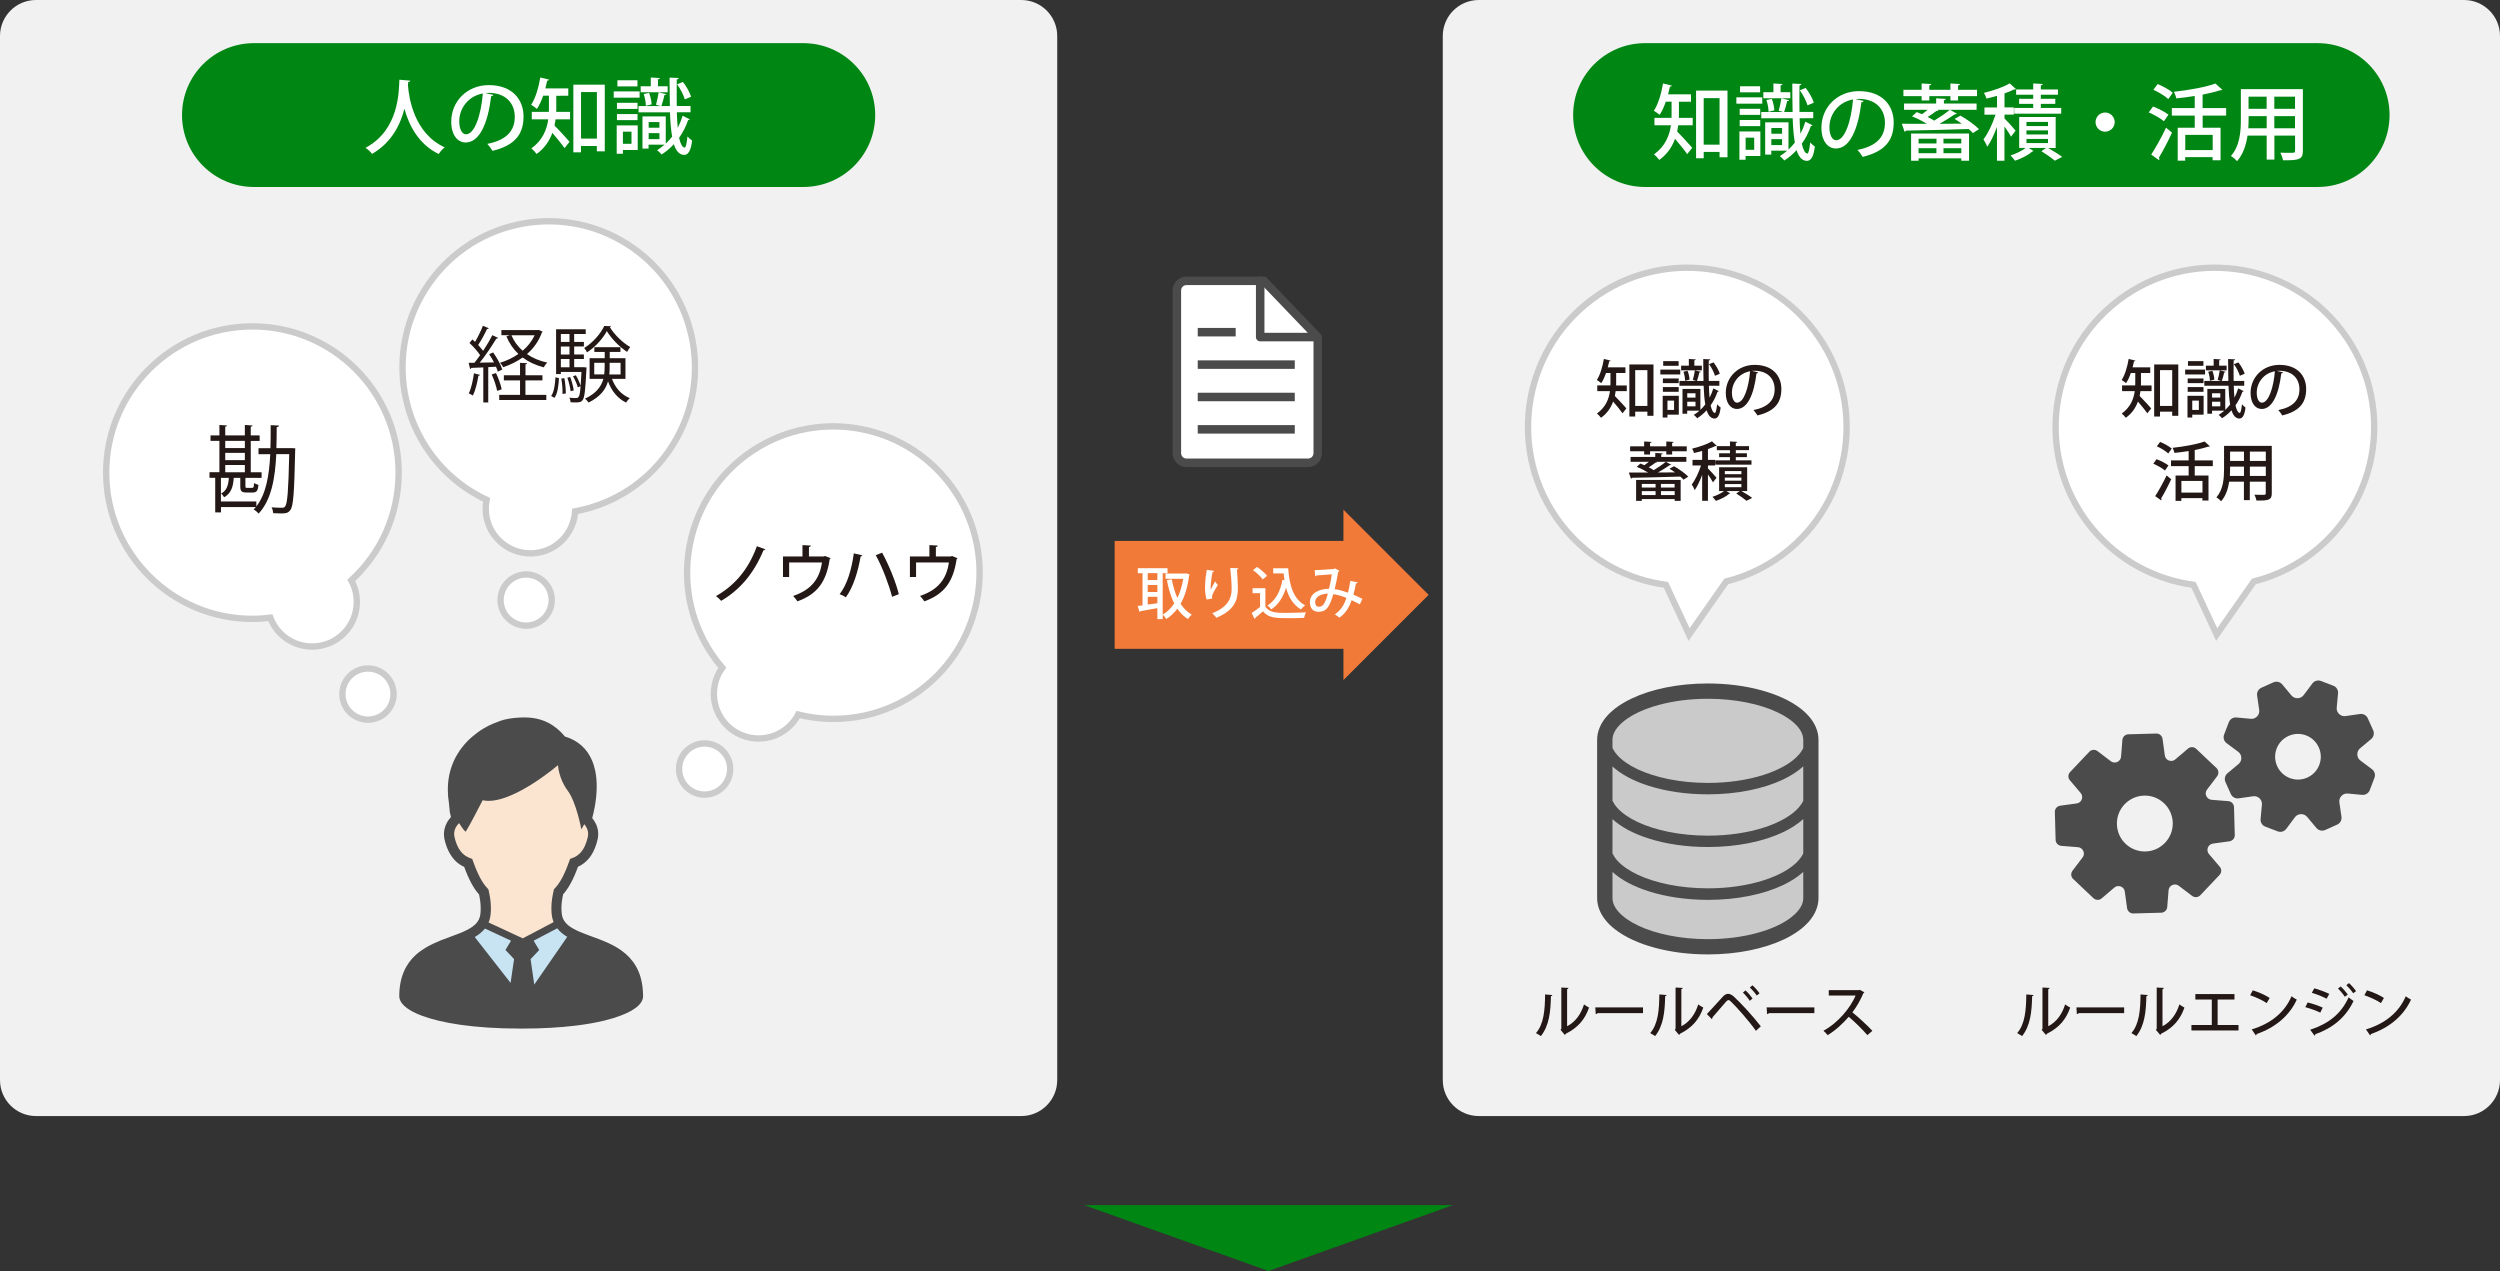 <?xml version="1.0" encoding="utf-8"?>
<!-- Generator: Adobe Illustrator 25.0.0, SVG Export Plug-In . SVG Version: 6.00 Build 0)  -->
<svg version="1.1" id="レイヤー_1" xmlns="http://www.w3.org/2000/svg" xmlns:xlink="http://www.w3.org/1999/xlink" x="0px"
	 y="0px" viewBox="0 0 393.91 200.26" style="enable-background:new 0 0 393.91 200.26;" xml:space="preserve">
<rect x="0" y="0" width="393.91" height="200.26" fill="#333333" stroke="none"/>
<style type="text/css">
	.st0{fill:none;stroke:#F27A38;stroke-width:17;stroke-miterlimit:10;}
	.st1{fill:#F27A38;}
	.st2{fill:#F1F1F1;}
	.st3{fill:#008612;}
	.st4{fill:#FFFFFF;stroke:#CBCBCB;stroke-miterlimit:10;}
	.st5{fill:#FFFFFF;}
	.st6{fill:#4B4B4B;}
	.st7{fill:#C8E4F3;}
	.st8{fill:#FBE5D0;}
	.st9{fill:#231815;}
	.st10{fill:#CACACA;}
</style>
<g>
	<g>
		<line class="st0" x1="175.63" y1="93.73" x2="213.48" y2="93.73"/>
		<g>
			<polygon class="st1" points="211.68,80.31 211.68,107.15 225.1,93.73 			"/>
		</g>
	</g>
</g>
<path class="st2" d="M160.91,175.85H5.67c-3.13,0-5.67-2.54-5.67-5.67V5.67C0,2.54,2.54,0,5.67,0h155.24c3.13,0,5.67,2.54,5.67,5.67
	v164.51C166.58,173.31,164.04,175.85,160.91,175.85z"/>
<path class="st2" d="M388.24,175.85H233c-3.13,0-5.67-2.54-5.67-5.67V5.67c0-3.13,2.54-5.67,5.67-5.67h155.24
	c3.13,0,5.67,2.54,5.67,5.67v164.51C393.91,173.31,391.37,175.85,388.24,175.85z"/>
<path class="st3" d="M126.57,29.46H40.01c-6.26,0-11.33-5.07-11.33-11.33v0c0-6.26,5.07-11.33,11.33-11.33h86.56
	c6.26,0,11.33,5.07,11.33,11.33v0C137.9,24.39,132.83,29.46,126.57,29.46z"/>
<path class="st3" d="M365.18,29.46H259.2c-6.26,0-11.33-5.07-11.33-11.33v0c0-6.26,5.07-11.33,11.33-11.33h105.98
	c6.26,0,11.33,5.07,11.33,11.33v0C376.5,24.39,371.43,29.46,365.18,29.46z"/>
<path class="st4" d="M266.14,99.98l5.85-8.36c3.57-0.9,6.99-2.59,10-5.11c10.62-8.91,12.01-24.74,3.1-35.36
	c-8.91-10.62-24.74-12.01-35.36-3.1s-12.01,24.74-3.1,35.36c4.18,4.98,9.88,7.93,15.86,8.74L266.14,99.98z"/>
<g>
	<path class="st5" d="M187.38,72.76h18.31c1.16,0,2.1-0.94,2.1-2.1V53.2c0-0.17-0.06-0.32-0.18-0.44l-8.12-8.47
		c-0.12-0.13-0.29-0.2-0.46-0.2h-11.64c-1.16,0-2.1,0.94-2.1,2.1v24.48C185.28,71.82,186.22,72.76,187.38,72.76z"/>
	<path class="st6" d="M184.76,71.4V45.77c0-1.21,0.98-2.19,2.19-2.19h12.18c0.18,0,0.36,0.07,0.48,0.21l8.49,8.86
		c0.12,0.13,0.19,0.29,0.19,0.46V71.4c0,1.21-0.98,2.19-2.19,2.19h-19.16C185.74,73.59,184.76,72.61,184.76,71.4z M198.85,44.92
		h-11.9c-0.47,0-0.85,0.38-0.85,0.85V71.4c0,0.47,0.38,0.85,0.85,0.85h19.16c0.47,0,0.85-0.38,0.85-0.85V53.38L198.85,44.92z"/>
	<path class="st6" d="M198.56,53.78h8.49c0.37,0,0.67-0.3,0.67-0.67c0-0.37-0.3-0.67-0.67-0.67h-7.82v-8.19
		c0-0.37-0.3-0.67-0.67-0.67s-0.67,0.3-0.67,0.67v8.86C197.89,53.48,198.19,53.78,198.56,53.78z"/>
	<rect x="188.72" y="51.67" class="st6" width="5.98" height="1.34"/>
	<rect x="188.72" y="56.78" class="st6" width="15.29" height="1.34"/>
	<rect x="188.72" y="61.88" class="st6" width="15.29" height="1.34"/>
	<rect x="188.72" y="66.98" class="st6" width="15.29" height="1.34"/>
</g>
<g>
	<polygon class="st3" points="228.91,189.89 170.84,189.89 199.87,200.26 	"/>
</g>
<g>
	<path class="st6" d="M100.98,154.15c-0.19-0.72-0.46-1.36-0.8-1.94c-0.59-1.01-1.36-1.79-2.22-2.41c-0.64-0.47-1.33-0.85-2.03-1.17
		c-1.05-0.49-2.12-0.87-3.11-1.23c-0.99-0.36-1.89-0.72-2.59-1.13c-0.26-0.15-0.49-0.31-0.69-0.47c-0.3-0.25-0.53-0.52-0.7-0.81
		c-0.17-0.3-0.28-0.63-0.33-1.05c-0.03-0.3-0.05-0.58-0.05-0.85c0-0.79,0.12-1.48,0.27-2.18c0.44-0.5,0.85-1.09,1.23-1.8
		c0.38-0.71,0.75-1.55,1.11-2.54c0.23-0.11,0.47-0.23,0.7-0.39c0.52-0.35,1.02-0.84,1.43-1.49c0.41-0.65,0.74-1.46,0.97-2.46
		c0.06-0.28,0.09-0.55,0.09-0.82c0-0.57-0.13-1.11-0.36-1.59c-0.16-0.33-0.35-0.64-0.59-0.92c0.12-0.44,0.26-1.02,0.39-1.71
		c0.18-0.95,0.32-2.1,0.32-3.3c0-0.78-0.06-1.58-0.22-2.37c-0.12-0.59-0.29-1.18-0.54-1.75c-0.37-0.85-0.9-1.65-1.65-2.31
		c-0.69-0.61-1.55-1.1-2.6-1.41c-0.44-0.53-0.9-0.98-1.37-1.35c-0.79-0.63-1.63-1.06-2.48-1.31c-0.85-0.26-1.71-0.35-2.57-0.35
		c-0.45,0-0.91,0.03-1.36,0.07c-0.42,0.04-0.78,0.08-1.09,0.14c-0.47,0.08-0.86,0.18-1.24,0.31c-0.38,0.13-0.74,0.28-1.22,0.47
		c-0.18,0.07-0.42,0.18-0.71,0.32c-0.5,0.25-1.15,0.63-1.83,1.14c-1.04,0.77-2.18,1.86-3.07,3.34c-0.45,0.74-0.82,1.57-1.09,2.5
		c-0.27,0.93-0.42,1.96-0.42,3.09c0,0.7,0.06,1.44,0.19,2.22c0,0.05,0,0.11,0.01,0.16c0.01,0.1,0.02,0.2,0.03,0.3
		c0.02,0.15,0.03,0.31,0.05,0.45c0.01,0.07,0.01,0.13,0.02,0.17c0,0.02,0,0.04,0,0.06l0,0.02v0v0v0.09l0.19,0.85
		c-0.27,0.3-0.51,0.63-0.69,1c-0.26,0.51-0.41,1.09-0.41,1.69c0,0.27,0.03,0.55,0.09,0.82c0.15,0.67,0.35,1.25,0.59,1.76
		c0.36,0.76,0.81,1.36,1.3,1.8c0.39,0.34,0.8,0.6,1.21,0.78c0.36,0.99,0.73,1.82,1.11,2.54c0.38,0.71,0.78,1.3,1.23,1.8
		c0.15,0.7,0.26,1.39,0.26,2.18c0,0.27-0.01,0.55-0.04,0.85c-0.03,0.29-0.09,0.53-0.18,0.76c-0.14,0.33-0.33,0.62-0.6,0.89
		c-0.27,0.27-0.61,0.52-1.02,0.75c-0.41,0.23-0.89,0.45-1.41,0.66c-0.91,0.37-1.95,0.72-3.01,1.14c-0.79,0.32-1.59,0.68-2.36,1.13
		c-0.57,0.34-1.12,0.73-1.63,1.19c-0.76,0.69-1.41,1.56-1.87,2.64c-0.45,1.07-0.71,2.34-0.71,3.84c0,0.21,0.04,0.41,0.12,0.6
		c0.07,0.17,0.16,0.34,0.27,0.49c0.21,0.28,0.48,0.54,0.81,0.78c0.58,0.43,1.35,0.83,2.34,1.2c1.49,0.56,3.49,1.07,6.08,1.44
		c2.59,0.37,5.76,0.6,9.58,0.6c3.31,0,6.14-0.17,8.52-0.46c1.78-0.21,3.32-0.49,4.62-0.81c0.98-0.24,1.82-0.5,2.55-0.78
		c0.54-0.21,1.02-0.42,1.44-0.64c0.31-0.17,0.59-0.34,0.83-0.51c0.37-0.26,0.66-0.53,0.88-0.84c0.11-0.15,0.2-0.32,0.27-0.5
		c0.07-0.18,0.11-0.37,0.11-0.57C101.32,155.89,101.2,154.97,100.98,154.15z"/>
	<path class="st7" d="M80.45,154.87l-5.65-7.23c0.29-0.17,0.57-0.36,0.84-0.57c0.28-0.23,0.54-0.48,0.77-0.76l4.11,1.91l-0.88,1.46
		l1.36,1.44L80.45,154.87z"/>
	<path class="st8" d="M76.98,145.35c0.17-0.39,0.28-0.81,0.32-1.27c0.04-0.35,0.05-0.69,0.05-1.01c0-1.05-0.17-1.93-0.35-2.73
		l-0.05-0.22l-0.15-0.16c-0.39-0.41-0.76-0.93-1.14-1.63c-0.37-0.7-0.75-1.57-1.13-2.65l-0.13-0.35l-0.35-0.13
		c-0.24-0.09-0.48-0.21-0.71-0.36c-0.34-0.23-0.67-0.55-0.97-1.02c-0.3-0.47-0.57-1.1-0.76-1.96c-0.04-0.16-0.05-0.32-0.05-0.47
		c0-0.34,0.08-0.67,0.24-0.98c0.13-0.26,0.31-0.5,0.53-0.72c0.37,0.56,0.67,1,0.78,1.11c0.36,0.36,0.25,0.25,0.37,0.07
		c0,0,0.41-0.57,2.57-4.78c4.32,0.96,11.87-5.53,11.87-5.53s0.09,2.1,1.53,4.02c1.37,1.82,2.15,6.1,2.15,6.1s0.19-0.35,0.46-0.82
		c0.17,0.19,0.3,0.4,0.4,0.62c0.14,0.29,0.21,0.6,0.21,0.92c0,0.15-0.02,0.31-0.05,0.47c-0.13,0.57-0.29,1.04-0.47,1.43
		c-0.27,0.59-0.59,0.99-0.92,1.28c-0.33,0.3-0.68,0.49-1.05,0.62l-0.35,0.13l-0.13,0.35c-0.38,1.09-0.76,1.95-1.13,2.65
		c-0.38,0.7-0.75,1.22-1.14,1.63l-0.15,0.16l-0.05,0.22c-0.17,0.8-0.35,1.68-0.35,2.73c0,0.32,0.02,0.66,0.05,1.01
		c0.04,0.42,0.14,0.81,0.28,1.16c0.01,0.02,0.01,0.03,0.02,0.05l-4.86,2.56L76.98,145.35z"/>
	<path class="st7" d="M84.18,155.13l-0.58-4l1.36-1.44l-0.88-1.47l3.72-1.95c0.1,0.13,0.21,0.26,0.33,0.38
		c0.37,0.38,0.79,0.69,1.25,0.96L84.18,155.13z"/>
</g>
<path class="st4" d="M62.81,74.47c0-12.73-10.32-23.04-23.04-23.04S16.73,61.75,16.73,74.47s10.32,23.04,23.04,23.04
	c0.96,0,1.9-0.07,2.82-0.18c0.34,0.9,0.87,1.75,1.6,2.48c2.75,2.75,7.22,2.75,9.97,0c2.27-2.27,2.66-5.7,1.19-8.37
	C59.94,87.23,62.81,81.19,62.81,74.47z"/>
<circle class="st4" cx="57.98" cy="109.36" r="4.03"/>
<g>
	<path class="st9" d="M46.02,70.61l0.51,0.03c-0.02,0.09-0.02,0.21-0.02,0.33c-0.15,6.65-0.28,8.76-0.75,9.37
		c-0.31,0.47-0.69,0.56-1.48,0.56c-0.38,0-0.81-0.03-1.23-0.04c-0.03-0.29-0.1-0.66-0.27-0.92C43.5,80,44.16,80,44.43,80
		c0.24,0,0.38-0.03,0.51-0.23c0.34-0.45,0.51-2.46,0.63-8.22h-2.04c-0.17,3.73-0.75,7.21-2.79,9.38c-0.17-0.23-0.51-0.51-0.77-0.65
		c0.12-0.12,0.23-0.24,0.34-0.38h-5.49v0.84h-0.91v-5.46h-0.9v-0.88h1.56v-4.94h-1.4V68.6h1.4v-1.64l1.19,0.08
		c-0.02,0.1-0.09,0.17-0.27,0.19v1.37h3.09v-1.64l1.21,0.08c-0.01,0.1-0.1,0.17-0.28,0.19v1.37h1.4v0.87h-1.4v4.94h1.71v0.88h-2.55
		v1.31c0,0.24,0.03,0.27,0.27,0.27h0.78c0.23,0,0.27-0.08,0.31-0.77c0.15,0.12,0.46,0.23,0.69,0.29c-0.08,0.97-0.3,1.21-0.89,1.21
		h-0.99c-0.78,0-0.98-0.19-0.98-1v-1.31h-1.03c-0.09,1.37-0.39,2.44-1.52,3.06c-0.09-0.18-0.3-0.46-0.48-0.58
		c0.87-0.46,1.15-1.26,1.23-2.48h-1.25v3.72h5.58v0.78c1.54-1.95,2.04-4.94,2.19-8.23h-1.85v-0.94h1.88
		c0.04-1.19,0.04-2.42,0.04-3.63l1.31,0.06c-0.02,0.13-0.12,0.21-0.36,0.25c0,1.11-0.02,2.22-0.05,3.31H46.02z M38.58,69.47h-3.09
		v1.13h3.09V69.47z M35.49,71.36v1.14h3.09v-1.14H35.49z M35.49,73.27v1.14h3.09v-1.14H35.49z"/>
</g>
<path class="st4" d="M105.96,70.19c6.78-10.77,3.56-25-7.21-31.78s-25-3.56-31.78,7.21s-3.56,25,7.21,31.78
	c0.81,0.51,1.64,0.96,2.49,1.35c-0.19,0.95-0.19,1.95,0.03,2.95c0.86,3.8,4.64,6.18,8.44,5.32c3.13-0.71,5.29-3.4,5.47-6.45
	C96.73,79.45,102.38,75.87,105.96,70.19z"/>
<circle class="st4" cx="82.9" cy="94.55" r="4.03"/>
<g>
	<path class="st9" d="M77.7,55.53c0.6,0.83,1.22,1.96,1.44,2.69l-0.7,0.34c-0.06-0.23-0.17-0.49-0.3-0.78
		c-0.4,0.03-0.82,0.04-1.21,0.07v5.56h-0.78v-5.52c-0.73,0.04-1.38,0.06-1.9,0.08c-0.01,0.1-0.09,0.14-0.18,0.17l-0.23-0.98h0.91
		c0.29-0.35,0.58-0.75,0.9-1.2c-0.4-0.6-1.08-1.37-1.68-1.92l0.46-0.56c0.13,0.12,0.27,0.25,0.42,0.39
		c0.44-0.75,0.95-1.79,1.24-2.54l0.92,0.39c-0.04,0.08-0.13,0.12-0.27,0.12c-0.34,0.73-0.91,1.79-1.4,2.52
		c0.3,0.31,0.57,0.64,0.78,0.92c0.56-0.84,1.08-1.73,1.46-2.47l0.91,0.43c-0.04,0.07-0.14,0.12-0.29,0.12
		c-0.66,1.1-1.7,2.65-2.61,3.78l2.25-0.04c-0.23-0.44-0.49-0.9-0.77-1.29L77.7,55.53z M75.64,59.07c-0.04,0.08-0.12,0.13-0.26,0.13
		c-0.18,1.1-0.48,2.35-0.87,3.12c-0.18-0.12-0.47-0.25-0.65-0.34c0.38-0.73,0.65-1.98,0.82-3.16L75.64,59.07z M78.33,61.59
		c-0.12-0.7-0.48-1.78-0.86-2.59l0.68-0.22c0.39,0.82,0.77,1.87,0.9,2.56L78.33,61.59z M82.79,59.94v2.28h3.29v0.81h-7.42v-0.81
		h3.28v-2.28h-2.55v-0.81h2.55v-1.96l1.12,0.06c-0.01,0.09-0.08,0.16-0.26,0.18v1.72h2.67v0.81H82.79z M84.9,51.98l0.61,0.29
		c-0.03,0.05-0.08,0.1-0.13,0.13c-0.51,1.39-1.33,2.51-2.35,3.39c0.9,0.62,1.98,1.08,3.19,1.34c-0.18,0.18-0.43,0.52-0.55,0.75
		c-1.27-0.33-2.38-0.85-3.32-1.55c-0.92,0.65-1.96,1.16-3.06,1.53c-0.1-0.22-0.34-0.53-0.51-0.7c1.03-0.31,2.03-0.78,2.9-1.39
		c-0.81-0.77-1.44-1.69-1.89-2.77l0.58-0.18H79v-0.81h5.75L84.9,51.98z M80.58,52.83c0.4,0.94,1,1.76,1.77,2.43
		c0.79-0.66,1.44-1.48,1.89-2.43H80.58z"/>
	<path class="st9" d="M88.07,59.57c-0.06,1.16-0.19,2.42-0.71,3.12l-0.52-0.3c0.47-0.65,0.62-1.82,0.68-2.94L88.07,59.57z M92,57.86
		l0.43,0.04c-0.01,0.08-0.03,0.18-0.03,0.27c-0.16,3.35-0.3,4.51-0.62,4.9c-0.22,0.27-0.42,0.34-1.14,0.34c-0.22,0-0.48,0-0.73-0.03
		c-0.03-0.22-0.09-0.52-0.2-0.71c0.47,0.04,0.88,0.05,1.07,0.05c0.51,0,0.59-0.52,0.7-1.87l-0.44,0.18
		c-0.12-0.48-0.44-1.2-0.75-1.74l0.44-0.16c0.31,0.51,0.61,1.2,0.75,1.65h0.01c0.04-0.56,0.09-1.27,0.13-2.18h-3.25v0.34h-0.75
		v-7.06h4.67v0.75h-1.82v1.25H92v0.71h-1.53v1.26H92v0.71h-1.53v1.3h1.37L92,57.86z M89.73,52.63h-1.36v1.25h1.36V52.63z
		 M89.73,55.86v-1.26h-1.36v1.26H89.73z M88.37,56.57v1.3h1.36v-1.3H88.37z M88.63,62.07c0.03-0.66-0.05-1.65-0.19-2.43l0.49-0.05
		c0.14,0.77,0.23,1.77,0.22,2.41L88.63,62.07z M89.84,59.4c0.27,0.68,0.49,1.56,0.56,2.12l-0.49,0.12
		c-0.07-0.57-0.27-1.46-0.52-2.13L89.84,59.4z M96.27,51.4c-0.01,0.08-0.08,0.14-0.17,0.16c0.71,1.18,2.03,2.46,3.2,3.12
		c-0.18,0.21-0.36,0.53-0.49,0.77c-1.17-0.77-2.47-2.07-3.19-3.28c-0.62,1.16-1.82,2.52-3.13,3.35c-0.09-0.21-0.29-0.51-0.44-0.69
		c1.3-0.79,2.57-2.21,3.16-3.47L96.27,51.4z M98.55,59.7h-2.12c0.51,1.39,1.46,2.51,2.8,3.03c-0.2,0.17-0.46,0.48-0.58,0.7
		c-1.33-0.64-2.29-1.82-2.85-3.34c-0.36,1.26-1.21,2.43-3.07,3.34c-0.1-0.18-0.36-0.47-0.55-0.62c1.81-0.84,2.56-1.95,2.89-3.11
		h-2.17v-3.26h2.38v-0.99h-1.63v-0.74h4.11v0.74h-1.69v0.99h2.48V59.7z M93.63,58.99h1.57c0.05-0.4,0.07-0.81,0.07-1.21v-0.62h-1.64
		V58.99z M97.78,57.16h-1.72v0.64c0,0.4-0.01,0.81-0.05,1.2h1.77V57.16z"/>
</g>
<path class="st4" d="M144.03,109.44c10.61-7.03,13.51-21.33,6.49-31.94c-7.03-10.61-21.33-13.51-31.94-6.49s-13.51,21.33-6.49,31.94
	c0.53,0.8,1.1,1.55,1.71,2.26c-0.56,0.78-0.98,1.69-1.18,2.7c-0.77,3.82,1.69,7.54,5.51,8.31c3.14,0.64,6.22-0.93,7.64-3.63
	C131.81,114.09,138.43,113.15,144.03,109.44z"/>
<circle class="st4" cx="111.02" cy="121.17" r="4.03"/>
<g>
	<path class="st9" d="M120.6,86.56c-0.05,0.1-0.19,0.15-0.31,0.15c-1.59,3.86-3.9,6.35-6.67,7.96c-0.17-0.21-0.53-0.55-0.81-0.75
		c2.67-1.5,5.02-3.91,6.45-7.86L120.6,86.56z"/>
	<path class="st9" d="M126.44,85.89l1.32,0.07c-0.01,0.11-0.13,0.21-0.3,0.23v1.49h2.35L130,87.6l0.87,0.36
		c-0.02,0.05-0.07,0.11-0.14,0.14c-0.53,3.55-1.94,5.53-5.09,6.65c-0.14-0.23-0.45-0.62-0.67-0.85c2.87-0.97,4.19-2.71,4.54-5.28
		h-5.17v2.3h-0.97v-3.24h3.07V85.89z"/>
	<path class="st9" d="M135.88,87.5c-0.04,0.09-0.11,0.16-0.27,0.17c-0.41,2.32-1.14,4.81-2.33,6.44c-0.28-0.19-0.68-0.37-0.98-0.49
		c1.19-1.53,1.89-3.92,2.23-6.43L135.88,87.5z M138.99,87.08c1.07,1.93,2.2,4.75,2.63,6.54l-1.06,0.42
		c-0.44-1.76-1.55-4.74-2.57-6.56L138.99,87.08z"/>
	<path class="st9" d="M146.44,85.89l1.32,0.07c-0.01,0.11-0.13,0.21-0.3,0.23v1.49h2.35L150,87.6l0.87,0.36
		c-0.02,0.05-0.07,0.11-0.14,0.14c-0.53,3.55-1.94,5.53-5.09,6.65c-0.14-0.23-0.45-0.62-0.67-0.85c2.87-0.97,4.19-2.71,4.54-5.28
		h-5.17v2.3h-0.97v-3.24h3.07V85.89z"/>
</g>
<g>
	<path class="st5" d="M64.64,12.71c-0.01,0.13-0.13,0.19-0.32,0.23l-0.04,0.48c0.14,1.96,0.95,7.59,5.79,9.8
		c-0.39,0.29-0.74,0.7-0.94,1.05c-3.21-1.55-4.71-4.58-5.41-7.14c-0.62,2.47-2,5.34-5.1,7.12c-0.22-0.31-0.61-0.68-1.03-0.96
		c5.33-2.81,5.25-8.98,5.34-10.73L64.64,12.71z"/>
	<path class="st5" d="M77.74,14.95c-0.04,0.12-0.17,0.21-0.35,0.21c-0.51,4.26-1.83,7.29-4.02,7.29c-1.26,0-2.27-1.16-2.27-3.29
		c0-3.22,2.54-5.75,5.9-5.75c3.73,0,5.49,2.28,5.49,4.95c0,3.08-1.68,4.62-4.89,5.41c-0.19-0.3-0.49-0.75-0.82-1.1
		c2.98-0.58,4.33-2.02,4.33-4.26c0-2.12-1.4-3.78-4.12-3.78c-0.18,0-0.35,0.01-0.53,0.03L77.74,14.95z M76.08,14.73
		c-2.29,0.4-3.72,2.33-3.72,4.39c0,1.24,0.46,2.04,1.05,2.04C74.82,21.17,75.8,18.04,76.08,14.73z"/>
	<path class="st5" d="M87.65,15.08v1.98c0,0.18,0,0.38-0.01,0.57h2.18v1.17h-2.28c-0.04,0.32-0.1,0.65-0.17,0.99
		c0.64,0.61,2.02,2.15,2.37,2.55l-0.79,1c-0.4-0.58-1.26-1.64-1.92-2.41c-0.44,1.24-1.21,2.42-2.48,3.33
		c-0.17-0.25-0.6-0.7-0.83-0.87c1.79-1.3,2.44-2.99,2.67-4.59h-2.6v-1.17h2.69c0.01-0.21,0.01-0.4,0.01-0.6v-1.95h-0.91
		c-0.27,0.79-0.6,1.52-0.98,2.08c-0.21-0.18-0.64-0.49-0.91-0.65c0.66-0.98,1.17-2.67,1.44-4.3l1.39,0.34
		c-0.04,0.09-0.13,0.16-0.3,0.16c-0.08,0.4-0.18,0.82-0.29,1.22h3.61v1.16H87.65z M90.35,13.34h4.94v10.5h-1.25V23h-2.5v1h-1.2
		V13.34z M91.55,21.84h2.5v-7.33h-2.5V21.84z"/>
	<path class="st5" d="M100.78,14.4v0.99h-4.08V14.4H100.78z M100.48,19.76v3.87h-2.33v0.59h-0.98v-4.46H100.48z M100.45,16.2v0.96
		h-3.24V16.2H100.45z M97.21,18.93v-0.96h3.24v0.96H97.21z M100.44,12.65v0.96h-3.16v-0.96H100.44z M99.5,20.75h-1.35v1.91h1.35
		V20.75z M106.65,17.7c0.03,0.9,0.06,1.73,0.14,2.44c0.3-0.58,0.56-1.22,0.77-1.91l1.12,0.57c-0.04,0.09-0.12,0.13-0.26,0.13
		c-0.34,1.01-0.83,1.95-1.42,2.78c0.19,0.91,0.52,1.55,0.88,1.55c0.19,0,0.35-0.83,0.44-1.77c0.21,0.26,0.53,0.52,0.73,0.66
		c-0.17,1.47-0.56,2.26-1.25,2.26c-0.86,0-1.35-0.83-1.63-1.69c-0.58,0.65-1.25,1.2-1.94,1.63c-0.14-0.21-0.47-0.52-0.69-0.69
		c0.4-0.25,0.79-0.53,1.16-0.86h-2.51v0.62h-0.96v-5.08h3.67v4.29c0.35-0.34,0.69-0.7,1-1.1c-0.18-1.07-0.29-2.37-0.34-3.83h-4.95
		v-0.99h3.45l-0.7-0.21c0.16-0.55,0.34-1.38,0.42-1.95l1.21,0.29c-0.04,0.08-0.13,0.14-0.3,0.14c-0.1,0.49-0.3,1.23-0.48,1.73h1.34
		c-0.04-1.39-0.04-2.9-0.05-4.48l1.43,0.06c0,0.12-0.08,0.19-0.3,0.23c-0.01,0.86-0.01,1.69-0.01,2.48c0,0.6,0,1.16,0.01,1.7h2.17
		v0.99H106.65z M105.2,13.59v0.95h-4.25v-0.95h1.59v-1.38l1.43,0.09c-0.01,0.1-0.1,0.17-0.3,0.2v1.09H105.2z M102.27,14.64
		c0.23,0.56,0.39,1.33,0.4,1.81l-0.91,0.22c0-0.49-0.13-1.26-0.34-1.85L102.27,14.64z M103.9,19.23h-1.69v0.9h1.69V19.23z
		 M102.21,21.92h1.69v-0.94h-1.69V21.92z M107.6,12.91c0.56,0.7,1.09,1.66,1.29,2.33l-0.99,0.42c-0.18-0.66-0.69-1.66-1.22-2.38
		L107.6,12.91z"/>
</g>
<g>
	<path class="st6" d="M286.1,114.55c-0.49-1.12-1.32-2.08-2.39-2.91c-1.6-1.24-3.73-2.21-6.23-2.89c-2.49-0.68-5.35-1.06-8.4-1.06
		c-4.64,0-8.84,0.88-11.99,2.37c-1.57,0.75-2.89,1.65-3.86,2.73c-0.48,0.54-0.88,1.13-1.15,1.77c-0.28,0.64-0.43,1.32-0.43,2.02
		v24.92c0,0.7,0.15,1.39,0.43,2.02c0.49,1.12,1.32,2.08,2.39,2.91c1.6,1.24,3.73,2.21,6.23,2.89c2.49,0.68,5.35,1.06,8.4,1.06
		c4.64,0,8.84-0.88,11.99-2.37c1.57-0.75,2.89-1.65,3.86-2.73c0.48-0.54,0.88-1.13,1.15-1.77c0.28-0.64,0.43-1.32,0.43-2.02v-24.92
		C286.53,115.88,286.38,115.19,286.1,114.55z"/>
	<path class="st10" d="M284.13,141.5c0,0.36-0.07,0.71-0.23,1.07c-0.27,0.63-0.82,1.31-1.66,1.96c-1.25,0.98-3.12,1.86-5.38,2.47
		c-2.26,0.62-4.92,0.98-7.76,0.98c-4.33,0-8.24-0.84-10.96-2.13c-1.36-0.64-2.42-1.4-3.1-2.16c-0.34-0.38-0.58-0.76-0.74-1.12
		c-0.16-0.36-0.23-0.71-0.23-1.07v-4.11c1.39,1.27,3.34,2.29,5.68,3.04c2.69,0.86,5.9,1.35,9.35,1.36c4.6,0,8.77-0.87,11.86-2.34
		c1.24-0.59,2.31-1.28,3.17-2.07V141.5z"/>
	<path class="st10" d="M284.13,134.47c-0.17,0.37-0.42,0.73-0.75,1.11c-1.07,1.2-2.99,2.33-5.48,3.12c-2.49,0.8-5.53,1.27-8.8,1.27
		c-4.37,0-8.31-0.85-11.09-2.16c-1.39-0.66-2.48-1.43-3.19-2.23c-0.33-0.37-0.57-0.74-0.75-1.11v-5.4c1.39,1.27,3.34,2.29,5.68,3.04
		c2.69,0.86,5.9,1.35,9.35,1.35c4.6,0,8.77-0.87,11.86-2.34c1.24-0.59,2.31-1.28,3.17-2.07V134.47z"/>
	<path class="st10" d="M284.13,126.17c-0.17,0.37-0.42,0.73-0.75,1.11c-1.07,1.2-2.99,2.33-5.48,3.12c-2.49,0.8-5.53,1.27-8.8,1.27
		c-4.37,0-8.31-0.85-11.09-2.16c-1.39-0.66-2.48-1.43-3.19-2.23c-0.33-0.37-0.57-0.74-0.75-1.11v-5.4c1.39,1.27,3.34,2.29,5.68,3.04
		c2.69,0.86,5.9,1.35,9.35,1.35c4.6,0,8.77-0.87,11.86-2.34c1.24-0.59,2.31-1.28,3.17-2.07V126.17z"/>
	<path class="st10" d="M284.13,117.86c-0.17,0.37-0.42,0.74-0.75,1.11c-1.07,1.2-2.99,2.33-5.48,3.12c-2.49,0.8-5.53,1.27-8.8,1.27
		c-4.37,0-8.31-0.85-11.09-2.16c-1.39-0.66-2.48-1.43-3.19-2.23c-0.33-0.37-0.57-0.74-0.75-1.11v-1.28c0-0.36,0.07-0.71,0.23-1.07
		c0.27-0.63,0.82-1.31,1.66-1.96c1.25-0.98,3.12-1.86,5.38-2.47c2.26-0.62,4.92-0.98,7.76-0.98c4.33,0,8.24,0.84,10.96,2.13
		c1.36,0.64,2.42,1.4,3.1,2.16c0.34,0.38,0.58,0.75,0.74,1.12c0.16,0.36,0.23,0.71,0.23,1.07V117.86z"/>
</g>
<g>
	<path class="st5" d="M264.54,16.03V18c0,0.18,0,0.38-0.01,0.57h2.18v1.17h-2.28c-0.04,0.32-0.1,0.65-0.17,0.99
		c0.64,0.61,2.01,2.15,2.37,2.55l-0.79,1c-0.4-0.58-1.26-1.64-1.92-2.41c-0.44,1.24-1.21,2.42-2.48,3.33
		c-0.17-0.25-0.6-0.7-0.83-0.87c1.79-1.3,2.44-2.99,2.67-4.59h-2.6v-1.17h2.69c0.01-0.21,0.01-0.4,0.01-0.6v-1.95h-0.91
		c-0.27,0.79-0.6,1.52-0.97,2.08c-0.21-0.18-0.64-0.49-0.91-0.65c0.66-0.98,1.17-2.67,1.44-4.3l1.39,0.34
		c-0.04,0.09-0.13,0.16-0.3,0.16c-0.08,0.4-0.18,0.82-0.29,1.22h3.61v1.16H264.54z M267.25,14.28h4.94v10.5h-1.25v-0.84h-2.5v1h-1.2
		V14.28z M268.44,22.79h2.5v-7.33h-2.5V22.79z"/>
	<path class="st5" d="M277.67,15.34v0.99h-4.08v-0.99H277.67z M277.37,20.71v3.87h-2.33v0.59h-0.97v-4.46H277.37z M277.35,17.14
		v0.96h-3.24v-0.96H277.35z M274.11,19.87v-0.96h3.24v0.96H274.11z M277.33,13.59v0.96h-3.16v-0.96H277.33z M276.4,21.69h-1.35v1.91
		h1.35V21.69z M283.55,18.64c0.03,0.9,0.06,1.73,0.14,2.44c0.3-0.58,0.56-1.22,0.77-1.91l1.12,0.57c-0.04,0.09-0.12,0.13-0.26,0.13
		c-0.34,1.01-0.83,1.95-1.42,2.78c0.2,0.91,0.52,1.55,0.88,1.55c0.19,0,0.35-0.83,0.44-1.77c0.21,0.26,0.53,0.52,0.73,0.66
		c-0.17,1.47-0.56,2.26-1.25,2.26c-0.86,0-1.35-0.83-1.63-1.69c-0.58,0.65-1.25,1.2-1.94,1.63c-0.14-0.21-0.47-0.52-0.69-0.69
		c0.4-0.25,0.79-0.53,1.16-0.86h-2.51v0.62h-0.96v-5.08h3.67v4.29c0.35-0.34,0.69-0.7,1-1.1c-0.18-1.07-0.29-2.37-0.34-3.83h-4.95
		v-0.99h3.45l-0.7-0.21c0.16-0.55,0.34-1.38,0.42-1.95l1.21,0.29c-0.04,0.08-0.13,0.14-0.3,0.14c-0.1,0.49-0.3,1.23-0.48,1.73h1.34
		c-0.04-1.39-0.04-2.9-0.05-4.48l1.43,0.06c0,0.12-0.08,0.19-0.3,0.23c-0.01,0.86-0.01,1.69-0.01,2.48c0,0.6,0,1.16,0.01,1.7h2.17
		v0.99H283.55z M282.09,14.53v0.95h-4.25v-0.95h1.59v-1.38l1.43,0.09c-0.01,0.1-0.1,0.17-0.3,0.2v1.09H282.09z M279.17,15.58
		c0.23,0.56,0.39,1.33,0.4,1.81l-0.91,0.22c0-0.49-0.13-1.26-0.34-1.85L279.17,15.58z M280.79,20.17h-1.69v0.9h1.69V20.17z
		 M279.1,22.86h1.69v-0.94h-1.69V22.86z M284.5,13.85c0.56,0.7,1.09,1.66,1.29,2.33l-0.99,0.42c-0.18-0.66-0.69-1.66-1.22-2.38
		L284.5,13.85z"/>
	<path class="st5" d="M293.64,15.9c-0.04,0.12-0.17,0.21-0.35,0.21c-0.51,4.26-1.83,7.29-4.02,7.29c-1.26,0-2.28-1.16-2.28-3.29
		c0-3.22,2.54-5.75,5.9-5.75c3.73,0,5.49,2.28,5.49,4.95c0,3.08-1.68,4.62-4.89,5.41c-0.19-0.3-0.49-0.75-0.82-1.1
		c2.98-0.58,4.33-2.02,4.33-4.26c0-2.12-1.4-3.78-4.12-3.78c-0.18,0-0.35,0.01-0.53,0.03L293.64,15.9z M291.97,15.67
		c-2.29,0.4-3.72,2.33-3.72,4.39c0,1.24,0.46,2.04,1.05,2.04C290.71,22.11,291.7,18.98,291.97,15.67z"/>
	<path class="st5" d="M308.35,17.92c-0.06,0.06-0.17,0.09-0.33,0.08c-0.65,0.46-1.55,1.01-2.42,1.51c1.14,0,2.33-0.01,3.5-0.03
		c-0.38-0.27-0.77-0.53-1.13-0.74l0.92-0.52c1.05,0.57,2.29,1.5,2.93,2.13l-0.96,0.62c-0.17-0.19-0.4-0.4-0.66-0.64
		c-3.6,0.12-7.44,0.21-9.89,0.25c-0.03,0.1-0.12,0.17-0.22,0.18l-0.43-1.26c1.04,0.01,2.42,0.01,3.94,0.01
		c-0.68-0.42-1.57-0.88-2.33-1.17c0.33-0.3,0.53-0.49,0.74-0.68c0.26,0.1,0.55,0.21,0.83,0.34c0.3-0.21,0.61-0.47,0.9-0.7h-3.73
		v-0.99h5.06v-0.82l1.52,0.09c-0.01,0.1-0.1,0.18-0.3,0.22v0.51h5.15v0.99h-6.16l0.14,0.08c-0.05,0.08-0.17,0.12-0.3,0.09
		c-0.36,0.29-0.88,0.65-1.39,0.96c0.39,0.2,0.74,0.4,1.03,0.58c0.91-0.56,1.85-1.18,2.47-1.72L308.35,17.92z M302.78,15.83v-0.68
		h-2.87v-1h2.87v-1l1.51,0.09c-0.01,0.1-0.09,0.18-0.3,0.21v0.7h3.33v-1l1.51,0.09c-0.01,0.1-0.1,0.18-0.31,0.21v0.7h2.99v1h-2.99
		v0.68h-1.2v-0.68h-3.33v0.68H302.78z M301.12,25.33v-4.29h9.13v4.29h-1.22v-0.38h-6.73v0.38H301.12z M305.12,21.86h-2.82v0.74h2.82
		V21.86z M302.29,24.14h2.82v-0.79h-2.82V24.14z M309.03,22.6v-0.74h-2.81v0.74H309.03z M306.22,24.14h2.81v-0.79h-2.81V24.14z"/>
	<path class="st5" d="M315.84,18.68c0.38,0.35,1.5,1.59,1.75,1.91l-0.73,0.95c-0.19-0.39-0.62-1.04-1.03-1.61v5.4h-1.18V20
		c-0.44,1.2-0.99,2.37-1.53,3.13c-0.12-0.35-0.4-0.87-0.6-1.17c0.71-0.9,1.46-2.5,1.9-3.89h-1.74v-1.14h1.98V15.1
		c-0.56,0.16-1.13,0.31-1.68,0.43c-0.05-0.26-0.22-0.65-0.38-0.9c1.48-0.36,3.12-0.92,4.06-1.5l0.99,0.91
		c-0.05,0.05-0.16,0.08-0.29,0.05c-0.42,0.21-0.95,0.43-1.52,0.62v2.21h1.47v1.14h-1.47V18.68z M323.89,23.32h-1.18
		c0.79,0.46,1.68,0.99,2.21,1.4l-1.16,0.6c-0.48-0.42-1.35-1.03-2.11-1.5l0.73-0.51h-2.74l0.78,0.48c-0.04,0.05-0.12,0.08-0.23,0.09
		c-0.55,0.52-1.7,1.12-2.7,1.44c-0.16-0.23-0.48-0.6-0.7-0.83c0.84-0.26,1.82-0.74,2.39-1.18h-1.03v-4.88h5.75V23.32z M320.36,15.57
		v-0.64h-2.69V14.1h2.69v-0.95l1.5,0.08c-0.01,0.12-0.09,0.18-0.3,0.22v0.65h2.7v0.83h-2.7v0.64h2.28v0.79h-2.28v0.65h3.21v0.9
		h-7.41v-0.9h3v-0.65h-2.22v-0.79H320.36z M319.3,19.21v0.65h3.39v-0.65H319.3z M319.3,20.55v0.64h3.39v-0.64H319.3z M319.3,21.89
		v0.65h3.39v-0.65H319.3z"/>
	<path class="st5" d="M333.2,19.24c0,0.83-0.68,1.51-1.51,1.51s-1.51-0.68-1.51-1.51s0.68-1.51,1.51-1.51
		C332.55,17.73,333.2,18.43,333.2,19.24z"/>
	<path class="st5" d="M339.24,16.78c0.82,0.31,1.9,0.86,2.43,1.29l-0.72,1.04c-0.51-0.46-1.55-1.04-2.39-1.4L339.24,16.78z
		 M338.95,24.36c0.66-1.01,1.63-2.72,2.34-4.24l0.94,0.78c-0.64,1.39-1.44,2.93-2.07,3.94c0.05,0.06,0.08,0.14,0.08,0.21
		s-0.03,0.13-0.06,0.18L338.95,24.36z M339.97,13.24c0.82,0.34,1.86,0.91,2.38,1.37l-0.71,1c-0.48-0.47-1.51-1.09-2.34-1.47
		L339.97,13.24z M350.77,18.21h-3.71v1.92h2.82v5.12h-1.25v-0.49h-4.32v0.56h-1.18v-5.19h2.68v-1.92h-3.61v-1.18h3.61v-1.91
		c-0.96,0.16-1.96,0.29-2.91,0.38c-0.05-0.3-0.22-0.77-0.38-1.04c2.38-0.26,5.03-0.73,6.55-1.3l1.1,1
		c-0.06,0.05-0.13,0.05-0.32,0.05c-0.77,0.26-1.74,0.49-2.8,0.7v2.12h3.71V18.21z M348.64,23.64v-2.39h-4.32v2.39H348.64z"/>
	<path class="st5" d="M362.85,14.05v9.72c0,1.35-0.58,1.51-3.13,1.48c-0.05-0.34-0.25-0.87-0.42-1.2c0.51,0.03,1.03,0.03,1.42,0.03
		c0.86,0,0.9,0,0.9-0.33v-2.38h-3.26v3.78h-1.21v-3.78h-3.02c-0.22,1.46-0.69,2.95-1.66,4.03c-0.18-0.25-0.69-0.68-0.96-0.82
		c1.44-1.61,1.57-3.95,1.57-5.81v-4.73H362.85z M354.3,18.79c0,0.44-0.01,0.92-0.05,1.42h2.9V18.3h-2.85V18.79z M357.14,15.23h-2.85
		v1.91h2.85V15.23z M361.61,17.14v-1.91h-3.26v1.91H361.61z M358.35,20.21h3.26V18.3h-3.26V20.21z"/>
</g>
<g>
	<path class="st9" d="M244.59,156.78c-0.01,0.1-0.09,0.16-0.22,0.18c-0.05,2.5-0.28,4.64-1.58,6.29c-0.2-0.14-0.53-0.34-0.78-0.47
		c1.26-1.43,1.42-3.73,1.44-6.09L244.59,156.78z M246.92,161.7c1.34-0.69,2.2-1.95,2.66-3.44c0.19,0.15,0.58,0.38,0.8,0.5
		c-0.65,1.84-1.73,3.16-3.64,4.1c-0.04,0.08-0.12,0.15-0.18,0.21l-0.68-0.81l0.13-0.16v-6.5l1.13,0.06
		c-0.02,0.09-0.08,0.17-0.22,0.2V161.7z"/>
	<path class="st9" d="M251.36,158.73h7.52v0.9h-7.16c-0.05,0.09-0.17,0.15-0.29,0.16L251.36,158.73z"/>
	<path class="st9" d="M262.59,156.78c-0.01,0.1-0.09,0.16-0.22,0.18c-0.05,2.5-0.28,4.64-1.58,6.29c-0.2-0.14-0.53-0.34-0.78-0.47
		c1.26-1.43,1.42-3.73,1.44-6.09L262.59,156.78z M264.92,161.7c1.34-0.69,2.2-1.95,2.66-3.44c0.19,0.15,0.58,0.38,0.8,0.5
		c-0.65,1.84-1.73,3.16-3.64,4.1c-0.04,0.08-0.12,0.15-0.18,0.21l-0.68-0.81l0.13-0.16v-6.5l1.13,0.06
		c-0.02,0.09-0.08,0.17-0.22,0.2V161.7z"/>
	<path class="st9" d="M268.94,159.78c0.67-0.69,2-2.19,2.55-2.78c0.27-0.28,0.54-0.41,0.81-0.41c0.28,0,0.56,0.16,0.86,0.41
		c1.11,1.01,3.01,3.07,4.28,4.71l-0.77,0.71c-1.17-1.65-3.07-3.78-3.93-4.6c-0.17-0.16-0.29-0.25-0.41-0.25
		c-0.1,0.01-0.22,0.1-0.37,0.26c-0.36,0.4-1.56,1.81-2.13,2.46c0.02,0.1-0.02,0.21-0.11,0.29L268.94,159.78z M275.03,156.05
		c0.4,0.35,0.85,0.9,1.11,1.28l-0.44,0.36c-0.23-0.38-0.73-0.97-1.08-1.29L275.03,156.05z M276.12,155.25
		c0.41,0.35,0.86,0.88,1.12,1.26l-0.44,0.35c-0.24-0.37-0.74-0.95-1.09-1.26L276.12,155.25z"/>
	<path class="st9" d="M278.36,158.73h7.52v0.9h-7.16c-0.05,0.09-0.17,0.15-0.29,0.16L278.36,158.73z"/>
	<path class="st9" d="M293.76,156.35c-0.04,0.06-0.08,0.1-0.15,0.13c-0.5,1.15-1.01,2.06-1.74,3.03c0.93,0.75,2.33,2.02,3.15,2.91
		l-0.79,0.68c-0.74-0.87-2.1-2.21-2.94-2.89c-0.82,0.96-2.09,2.17-3.32,2.89c-0.14-0.2-0.45-0.51-0.66-0.69
		c2.35-1.28,4.25-3.63,5.07-5.55h-4.23v-0.85h4.73l0.16-0.05L293.76,156.35z"/>
</g>
<g>
	<path class="st9" d="M254.65,58.77v1.52c0,0.14,0,0.29-0.01,0.44h1.68v0.9h-1.75c-0.03,0.25-0.08,0.5-0.13,0.76
		c0.49,0.47,1.55,1.65,1.82,1.96l-0.61,0.77c-0.31-0.45-0.97-1.26-1.48-1.85c-0.34,0.95-0.93,1.86-1.91,2.56
		c-0.13-0.19-0.46-0.54-0.64-0.67c1.38-1,1.88-2.3,2.05-3.53h-2v-0.9h2.07c0.01-0.16,0.01-0.31,0.01-0.46v-1.5h-0.7
		c-0.21,0.61-0.46,1.17-0.75,1.6c-0.16-0.14-0.49-0.38-0.7-0.5c0.51-0.75,0.9-2.05,1.11-3.31l1.07,0.26
		c-0.03,0.07-0.1,0.12-0.23,0.12c-0.06,0.31-0.14,0.63-0.22,0.94h2.78v0.89H254.65z M256.73,57.43h3.8v8.08h-0.96v-0.65h-1.92v0.77
		h-0.92V57.43z M257.65,63.96h1.92v-5.64h-1.92V63.96z"/>
	<path class="st9" d="M264.75,58.24V59h-3.14v-0.76H264.75z M264.52,62.36v2.98h-1.79v0.45h-0.75v-3.43H264.52z M264.5,59.63v0.74
		h-2.49v-0.74H264.5z M262.01,61.73v-0.74h2.49v0.74H262.01z M264.49,56.9v0.74h-2.43V56.9H264.49z M263.77,63.12h-1.04v1.47h1.04
		V63.12z M269.26,60.78c0.02,0.69,0.05,1.33,0.11,1.88c0.23-0.45,0.43-0.94,0.59-1.47l0.86,0.44c-0.03,0.07-0.09,0.1-0.2,0.1
		c-0.26,0.78-0.64,1.5-1.09,2.14c0.15,0.7,0.4,1.19,0.68,1.19c0.15,0,0.27-0.64,0.34-1.36c0.16,0.2,0.41,0.4,0.56,0.51
		c-0.13,1.13-0.43,1.74-0.96,1.74c-0.66,0-1.04-0.64-1.25-1.3c-0.45,0.5-0.96,0.92-1.49,1.25c-0.11-0.16-0.36-0.4-0.53-0.53
		c0.31-0.19,0.61-0.41,0.89-0.66h-1.93v0.48h-0.74v-3.91h2.82v3.3c0.27-0.26,0.53-0.54,0.77-0.85c-0.14-0.82-0.22-1.82-0.26-2.95
		h-3.81v-0.76h2.65l-0.54-0.16c0.12-0.42,0.26-1.06,0.32-1.5l0.93,0.22c-0.03,0.06-0.1,0.11-0.23,0.11
		c-0.08,0.38-0.23,0.95-0.37,1.33h1.03c-0.03-1.07-0.03-2.23-0.04-3.45l1.1,0.05c0,0.09-0.06,0.15-0.23,0.18
		c-0.01,0.66-0.01,1.3-0.01,1.91c0,0.46,0,0.89,0.01,1.31h1.67v0.76H269.26z M268.15,57.62v0.73h-3.27v-0.73h1.22v-1.06l1.1,0.07
		c-0.01,0.08-0.08,0.13-0.23,0.15v0.84H268.15z M265.9,58.43c0.18,0.43,0.3,1.02,0.31,1.39l-0.7,0.17c0-0.38-0.1-0.97-0.26-1.42
		L265.9,58.43z M267.15,61.96h-1.3v0.69h1.3V61.96z M265.85,64.02h1.3V63.3h-1.3V64.02z M269.99,57.1c0.43,0.54,0.84,1.28,0.99,1.79
		l-0.76,0.32c-0.14-0.51-0.53-1.28-0.94-1.83L269.99,57.1z"/>
	<path class="st9" d="M277.03,58.67c-0.03,0.09-0.13,0.16-0.27,0.16c-0.39,3.28-1.41,5.61-3.09,5.61c-0.97,0-1.75-0.89-1.75-2.53
		c0-2.48,1.95-4.42,4.54-4.42c2.87,0,4.22,1.75,4.22,3.81c0,2.37-1.29,3.55-3.76,4.16c-0.15-0.23-0.38-0.58-0.63-0.85
		c2.29-0.45,3.33-1.55,3.33-3.28c0-1.63-1.08-2.91-3.17-2.91c-0.14,0-0.27,0.01-0.41,0.02L277.03,58.67z M275.75,58.5
		c-1.76,0.31-2.86,1.79-2.86,3.38c0,0.95,0.35,1.57,0.81,1.57C274.78,63.44,275.54,61.04,275.75,58.5z"/>
	<path class="st9" d="M263.34,73.23c-0.05,0.05-0.13,0.07-0.25,0.06c-0.5,0.35-1.19,0.78-1.86,1.16c0.88,0,1.79-0.01,2.69-0.02
		c-0.29-0.21-0.59-0.41-0.87-0.57l0.71-0.4c0.81,0.44,1.76,1.15,2.25,1.64l-0.74,0.48c-0.13-0.15-0.31-0.31-0.51-0.49
		c-2.77,0.09-5.72,0.16-7.61,0.19c-0.02,0.08-0.09,0.13-0.17,0.14l-0.33-0.97c0.8,0.01,1.86,0.01,3.03,0.01
		c-0.52-0.32-1.21-0.68-1.79-0.9c0.25-0.23,0.41-0.38,0.57-0.52c0.2,0.08,0.42,0.16,0.64,0.26c0.23-0.16,0.47-0.36,0.69-0.54h-2.87
		V72h3.89v-0.63l1.17,0.07c-0.01,0.08-0.08,0.14-0.23,0.17V72h3.96v0.76h-4.74l0.11,0.06c-0.04,0.06-0.13,0.09-0.23,0.07
		c-0.28,0.22-0.68,0.5-1.07,0.74c0.3,0.15,0.57,0.31,0.79,0.45c0.7-0.43,1.42-0.91,1.9-1.32L263.34,73.23z M259.06,71.62V71.1h-2.21
		v-0.77h2.21v-0.77l1.16,0.07c-0.01,0.08-0.07,0.14-0.23,0.16v0.54h2.56v-0.77l1.16,0.07c-0.01,0.08-0.08,0.14-0.24,0.16v0.54h2.3
		v0.77h-2.3v0.52h-0.92V71.1h-2.56v0.52H259.06z M257.79,78.92v-3.3h7.02v3.3h-0.94v-0.29h-5.18v0.29H257.79z M260.86,76.25h-2.17
		v0.57h2.17V76.25z M258.69,78h2.17v-0.61h-2.17V78z M263.86,76.82v-0.57h-2.16v0.57H263.86z M261.71,78h2.16v-0.61h-2.16V78z"/>
	<path class="st9" d="M269.11,73.81c0.29,0.27,1.15,1.22,1.35,1.47L269.9,76c-0.15-0.3-0.48-0.8-0.79-1.24v4.15h-0.91v-4.09
		c-0.34,0.92-0.76,1.82-1.18,2.41c-0.09-0.27-0.31-0.67-0.46-0.9c0.55-0.69,1.12-1.92,1.46-2.99h-1.34v-0.88h1.52v-1.41
		c-0.43,0.12-0.87,0.24-1.29,0.33c-0.04-0.2-0.17-0.5-0.29-0.69c1.14-0.28,2.4-0.71,3.12-1.15l0.76,0.7
		c-0.04,0.04-0.12,0.06-0.22,0.04c-0.32,0.16-0.73,0.33-1.17,0.48v1.7h1.13v0.88h-1.13V73.81z M275.29,77.37h-0.91
		c0.61,0.35,1.29,0.76,1.7,1.08l-0.89,0.46c-0.37-0.32-1.04-0.79-1.62-1.15l0.56-0.39h-2.11l0.6,0.37
		c-0.03,0.04-0.09,0.06-0.18,0.07c-0.42,0.4-1.31,0.86-2.08,1.11c-0.12-0.18-0.37-0.46-0.54-0.64c0.65-0.2,1.4-0.57,1.84-0.91h-0.79
		v-3.75h4.42V77.37z M272.58,71.42v-0.49h-2.07v-0.64h2.07v-0.73l1.15,0.06c-0.01,0.09-0.07,0.14-0.23,0.17v0.5h2.08v0.64h-2.08
		v0.49h1.75v0.61h-1.75v0.5h2.47v0.69h-5.7v-0.69h2.31v-0.5h-1.71v-0.61H272.58z M271.77,74.22v0.5h2.61v-0.5H271.77z M271.77,75.25
		v0.49h2.61v-0.49H271.77z M271.77,76.27v0.5h2.61v-0.5H271.77z"/>
</g>
<path class="st4" d="M349.27,99.98l5.85-8.36c3.57-0.9,6.99-2.59,10-5.11c10.62-8.91,12.01-24.74,3.1-35.36s-24.74-12.01-35.36-3.1
	c-10.62,8.91-12.01,24.74-3.1,35.36c4.18,4.98,9.88,7.93,15.86,8.74L349.27,99.98z"/>
<g>
	<path class="st9" d="M337.34,58.77v1.52c0,0.14,0,0.29-0.01,0.44h1.68v0.9h-1.75c-0.03,0.25-0.08,0.5-0.13,0.76
		c0.49,0.47,1.55,1.65,1.82,1.96l-0.61,0.77c-0.31-0.45-0.97-1.26-1.48-1.85c-0.34,0.95-0.93,1.86-1.91,2.56
		c-0.13-0.19-0.46-0.54-0.64-0.67c1.38-1,1.88-2.3,2.05-3.53h-2v-0.9h2.07c0.01-0.16,0.01-0.31,0.01-0.46v-1.5h-0.7
		c-0.21,0.61-0.46,1.17-0.75,1.6c-0.16-0.14-0.49-0.38-0.7-0.5c0.51-0.75,0.9-2.05,1.11-3.31l1.07,0.26
		c-0.03,0.07-0.1,0.12-0.23,0.12c-0.06,0.31-0.14,0.63-0.22,0.94h2.78v0.89H337.34z M339.42,57.43h3.8v8.08h-0.96v-0.65h-1.92v0.77
		h-0.92V57.43z M340.34,63.96h1.92v-5.64h-1.92V63.96z"/>
	<path class="st9" d="M347.44,58.24V59h-3.14v-0.76H347.44z M347.21,62.36v2.98h-1.79v0.45h-0.75v-3.43H347.21z M347.19,59.63v0.74
		h-2.49v-0.74H347.19z M344.7,61.73v-0.74h2.49v0.74H344.7z M347.18,56.9v0.74h-2.43V56.9H347.18z M346.46,63.12h-1.04v1.47h1.04
		V63.12z M351.96,60.78c0.02,0.69,0.05,1.33,0.11,1.88c0.23-0.45,0.43-0.94,0.59-1.47l0.86,0.44c-0.03,0.07-0.09,0.1-0.2,0.1
		c-0.26,0.78-0.64,1.5-1.09,2.14c0.15,0.7,0.4,1.19,0.68,1.19c0.15,0,0.27-0.64,0.34-1.36c0.16,0.2,0.41,0.4,0.56,0.51
		c-0.13,1.13-0.43,1.74-0.96,1.74c-0.66,0-1.04-0.64-1.25-1.3c-0.45,0.5-0.96,0.92-1.49,1.25c-0.11-0.16-0.36-0.4-0.53-0.53
		c0.31-0.19,0.61-0.41,0.89-0.66h-1.93v0.48h-0.74v-3.91h2.82v3.3c0.27-0.26,0.53-0.54,0.77-0.85c-0.14-0.82-0.22-1.82-0.26-2.95
		h-3.81v-0.76h2.65l-0.54-0.16c0.12-0.42,0.26-1.06,0.32-1.5l0.93,0.22c-0.03,0.06-0.1,0.11-0.23,0.11
		c-0.08,0.38-0.23,0.95-0.37,1.33h1.03c-0.03-1.07-0.03-2.23-0.04-3.45l1.1,0.05c0,0.09-0.06,0.15-0.23,0.18
		c-0.01,0.66-0.01,1.3-0.01,1.91c0,0.46,0,0.89,0.01,1.31h1.67v0.76H351.96z M350.84,57.62v0.73h-3.27v-0.73h1.22v-1.06l1.1,0.07
		c-0.01,0.08-0.08,0.13-0.23,0.15v0.84H350.84z M348.59,58.43c0.18,0.43,0.3,1.02,0.31,1.39l-0.7,0.17c0-0.38-0.1-0.97-0.26-1.42
		L348.59,58.43z M349.84,61.96h-1.3v0.69h1.3V61.96z M348.54,64.02h1.3V63.3h-1.3V64.02z M352.69,57.1
		c0.43,0.54,0.84,1.28,0.99,1.79l-0.76,0.32c-0.14-0.51-0.53-1.28-0.94-1.83L352.69,57.1z"/>
	<path class="st9" d="M359.72,58.67c-0.03,0.09-0.13,0.16-0.27,0.16c-0.39,3.28-1.41,5.61-3.09,5.61c-0.97,0-1.75-0.89-1.75-2.53
		c0-2.48,1.95-4.42,4.54-4.42c2.87,0,4.22,1.75,4.22,3.81c0,2.37-1.29,3.55-3.76,4.16c-0.15-0.23-0.38-0.58-0.63-0.85
		c2.29-0.45,3.33-1.55,3.33-3.28c0-1.63-1.08-2.91-3.17-2.91c-0.14,0-0.27,0.01-0.41,0.02L359.72,58.67z M358.44,58.5
		c-1.76,0.31-2.86,1.79-2.86,3.38c0,0.95,0.35,1.57,0.81,1.57C357.47,63.44,358.23,61.04,358.44,58.5z"/>
	<path class="st9" d="M339.8,72.35c0.63,0.24,1.46,0.66,1.87,0.99l-0.55,0.8c-0.39-0.35-1.19-0.8-1.84-1.08L339.8,72.35z
		 M339.58,78.17c0.51-0.78,1.25-2.09,1.8-3.26l0.72,0.6c-0.49,1.07-1.11,2.25-1.59,3.03c0.04,0.05,0.06,0.11,0.06,0.16
		s-0.02,0.1-0.05,0.14L339.58,78.17z M340.36,69.63c0.63,0.26,1.43,0.7,1.83,1.05l-0.55,0.77c-0.37-0.36-1.16-0.84-1.8-1.13
		L340.36,69.63z M348.66,73.45h-2.85v1.48h2.17v3.94h-0.96v-0.38h-3.32v0.43h-0.91v-3.99h2.06v-1.48h-2.78v-0.91h2.78v-1.47
		c-0.74,0.12-1.51,0.22-2.24,0.29c-0.04-0.23-0.17-0.59-0.29-0.8c1.83-0.2,3.87-0.56,5.04-1l0.85,0.77
		c-0.05,0.04-0.1,0.04-0.25,0.04c-0.59,0.2-1.34,0.38-2.15,0.54v1.63h2.85V73.45z M347.03,77.62v-1.84h-3.32v1.84H347.03z"/>
	<path class="st9" d="M357.95,70.25v7.48c0,1.04-0.45,1.16-2.41,1.14c-0.04-0.26-0.19-0.67-0.32-0.92c0.39,0.02,0.79,0.02,1.09,0.02
		c0.66,0,0.69,0,0.69-0.25v-1.83h-2.51v2.91h-0.93v-2.91h-2.32c-0.17,1.12-0.53,2.27-1.28,3.1c-0.14-0.19-0.53-0.52-0.74-0.63
		c1.11-1.24,1.21-3.04,1.21-4.47v-3.64H357.95z M351.38,73.9c0,0.34-0.01,0.71-0.04,1.09h2.23v-1.47h-2.19V73.9z M353.57,71.16
		h-2.19v1.47h2.19V71.16z M357.01,72.63v-1.47h-2.51v1.47H357.01z M354.5,74.99h2.51v-1.47h-2.51V74.99z"/>
</g>
<g>
	<path class="st6" d="M351.1,126.23l-2.64-0.21c-0.36-0.03-0.67-0.26-0.82-0.59c0,0,0-0.01-0.01-0.01c-0.15-0.33-0.11-0.71,0.11-1
		l1.6-2.11c0.3-0.4,0.26-0.96-0.11-1.3l-3.19-3.02c-0.36-0.34-0.92-0.36-1.3-0.03l-2.01,1.71c-0.27,0.23-0.65,0.29-0.99,0.16
		c0,0-0.01,0-0.01,0c-0.34-0.13-0.58-0.43-0.63-0.79l-0.36-2.62c-0.07-0.49-0.5-0.86-0.99-0.84l-4.39,0.12
		c-0.5,0.01-0.91,0.4-0.95,0.9l-0.21,2.64c-0.03,0.36-0.26,0.67-0.59,0.82c0,0-0.01,0-0.01,0c-0.33,0.15-0.71,0.11-1-0.11l-2.11-1.6
		c-0.4-0.3-0.96-0.26-1.3,0.11l-3.02,3.19c-0.34,0.36-0.36,0.92-0.03,1.3l1.71,2.01c0.23,0.28,0.29,0.66,0.16,0.99
		c0,0,0,0.01,0,0.01c-0.13,0.34-0.43,0.58-0.78,0.63l-2.62,0.36c-0.49,0.07-0.86,0.5-0.84,0.99l0.12,4.39
		c0.01,0.5,0.4,0.91,0.9,0.95l2.64,0.21c0.36,0.03,0.67,0.26,0.82,0.59c0,0,0,0.01,0.01,0.01c0.15,0.33,0.11,0.71-0.11,1l-1.6,2.11
		c-0.3,0.4-0.26,0.96,0.11,1.3l3.19,3.02c0.36,0.34,0.92,0.36,1.3,0.03l2.01-1.71c0.27-0.23,0.65-0.29,0.99-0.16c0,0,0.01,0,0.01,0
		c0.34,0.13,0.58,0.43,0.63,0.79l0.36,2.62c0.07,0.49,0.5,0.86,0.99,0.84l4.39-0.12c0.5-0.01,0.91-0.4,0.95-0.9l0.21-2.64
		c0.03-0.36,0.26-0.67,0.59-0.82c0,0,0.01,0,0.01,0c0.33-0.15,0.71-0.11,1,0.11l2.11,1.6c0.4,0.3,0.96,0.26,1.3-0.11l3.02-3.19
		c0.34-0.36,0.36-0.92,0.03-1.3l-1.71-2.01c-0.23-0.28-0.29-0.66-0.16-0.99c0,0,0-0.01,0-0.01c0.13-0.34,0.43-0.58,0.78-0.63
		l2.62-0.36c0.49-0.07,0.86-0.5,0.84-0.99l-0.12-4.39C351.98,126.67,351.6,126.27,351.1,126.23z M338.07,134.16
		c-2.43,0.07-4.46-1.85-4.52-4.28c-0.07-2.43,1.85-4.45,4.28-4.52s4.45,1.85,4.52,4.28C342.41,132.06,340.5,134.09,338.07,134.16z"
		/>
	<path class="st6" d="M373.74,121.2l-1.84-1.38c-0.29-0.22-0.46-0.56-0.47-0.93c0,0,0-0.01,0-0.01c-0.01-0.37,0.14-0.72,0.42-0.96
		l1.76-1.47c0.4-0.34,0.53-0.9,0.32-1.38l-0.85-1.89c-0.21-0.48-0.72-0.76-1.24-0.68l-2.28,0.33c-0.36,0.05-0.73-0.07-0.99-0.32
		c0,0-0.01-0.01-0.01-0.01c-0.27-0.25-0.41-0.61-0.38-0.97l0.21-2.29c0.05-0.52-0.26-1.02-0.75-1.2l-1.94-0.74
		c-0.49-0.19-1.05-0.03-1.36,0.4l-1.38,1.84c-0.22,0.29-0.56,0.46-0.93,0.47c0,0-0.01,0-0.01,0c-0.37,0.01-0.72-0.14-0.96-0.42
		l-1.47-1.76c-0.34-0.4-0.9-0.53-1.38-0.32l-1.89,0.85c-0.48,0.21-0.76,0.72-0.68,1.24l0.33,2.28c0.05,0.36-0.07,0.73-0.32,0.99
		c0,0-0.01,0.01-0.01,0.01c-0.25,0.27-0.61,0.41-0.97,0.38l-2.29-0.21c-0.52-0.05-1.02,0.26-1.2,0.75l-0.74,1.94
		c-0.19,0.49-0.03,1.05,0.4,1.36l1.84,1.37c0.29,0.22,0.46,0.56,0.47,0.93c0,0,0,0.01,0,0.01c0.01,0.37-0.14,0.72-0.42,0.96
		l-1.76,1.47c-0.4,0.34-0.53,0.9-0.32,1.38l0.85,1.89c0.21,0.48,0.72,0.76,1.24,0.68l2.28-0.33c0.36-0.05,0.73,0.07,0.99,0.32
		c0,0,0.01,0.01,0.01,0.01c0.27,0.25,0.41,0.61,0.38,0.97l-0.21,2.29c-0.05,0.52,0.26,1.02,0.75,1.2l1.94,0.74
		c0.49,0.19,1.05,0.03,1.36-0.4l1.37-1.84c0.22-0.29,0.56-0.46,0.93-0.47c0,0,0.01,0,0.01,0c0.37-0.01,0.72,0.14,0.96,0.42
		l1.47,1.76c0.34,0.4,0.9,0.53,1.38,0.32l1.89-0.85c0.48-0.21,0.76-0.72,0.68-1.24l-0.33-2.28c-0.05-0.36,0.07-0.73,0.32-0.99
		c0,0,0.01-0.01,0.01-0.01c0.25-0.27,0.61-0.41,0.97-0.38l2.29,0.21c0.52,0.05,1.02-0.26,1.2-0.75l0.74-1.94
		C374.32,122.07,374.16,121.51,373.74,121.2z M363.54,122.52c-1.81,0.81-3.94,0-4.75-1.82c-0.81-1.81,0-3.94,1.82-4.75
		c1.81-0.81,3.94,0,4.75,1.82C366.17,119.58,365.36,121.71,363.54,122.52z"/>
</g>
<g>
	<path class="st9" d="M320.41,156.78c-0.01,0.1-0.09,0.16-0.22,0.18c-0.05,2.5-0.28,4.65-1.58,6.29c-0.2-0.14-0.53-0.34-0.78-0.47
		c1.26-1.43,1.42-3.73,1.44-6.09L320.41,156.78z M322.73,161.7c1.34-0.69,2.2-1.95,2.66-3.44c0.19,0.15,0.58,0.38,0.8,0.5
		c-0.65,1.84-1.73,3.16-3.64,4.1c-0.04,0.08-0.12,0.15-0.18,0.21l-0.68-0.81l0.13-0.16v-6.5l1.13,0.06
		c-0.02,0.09-0.08,0.17-0.22,0.2V161.7z"/>
	<path class="st9" d="M327.17,158.73h7.52v0.9h-7.16c-0.05,0.09-0.17,0.15-0.29,0.16L327.17,158.73z"/>
	<path class="st9" d="M338.41,156.78c-0.01,0.1-0.09,0.16-0.22,0.18c-0.05,2.5-0.28,4.65-1.58,6.29c-0.2-0.14-0.53-0.34-0.78-0.47
		c1.26-1.43,1.42-3.73,1.44-6.09L338.41,156.78z M340.73,161.7c1.34-0.69,2.2-1.95,2.66-3.44c0.19,0.15,0.58,0.38,0.8,0.5
		c-0.65,1.84-1.73,3.16-3.64,4.1c-0.04,0.08-0.12,0.15-0.18,0.21l-0.68-0.81l0.13-0.16v-6.5l1.13,0.06
		c-0.02,0.09-0.08,0.17-0.22,0.2V161.7z"/>
	<path class="st9" d="M345.91,156.63h6.16v0.86h-2.65v4.01h3.29v0.86h-7.42v-0.86h3.21v-4.01h-2.59V156.63z"/>
	<path class="st9" d="M354.96,156.04c0.92,0.28,2,0.76,2.66,1.2l-0.47,0.81c-0.65-0.45-1.72-0.93-2.61-1.24L354.96,156.04z
		 M354.79,162.2c3.11-0.95,5.21-2.74,6.27-5.22c0.26,0.21,0.57,0.38,0.83,0.52c-1.12,2.46-3.29,4.38-6.31,5.42
		c-0.01,0.09-0.07,0.18-0.14,0.22L354.79,162.2z"/>
	<path class="st9" d="M363.61,157.95c0.81,0.2,1.77,0.53,2.37,0.82l-0.39,0.78c-0.59-0.29-1.58-0.65-2.36-0.86L363.61,157.95z
		 M364,162.25c2.82-0.92,4.85-2.44,6.06-5.11c0.18,0.16,0.58,0.46,0.77,0.58c-1.21,2.61-3.38,4.32-6.02,5.23
		c0.02,0.08-0.03,0.19-0.13,0.23L364,162.25z M364.65,155.72c0.81,0.23,1.75,0.58,2.36,0.88l-0.42,0.76
		c-0.64-0.34-1.52-0.69-2.33-0.93L364.65,155.72z M368.8,155.43c0.37,0.32,0.85,0.87,1.12,1.29l-0.46,0.33
		c-0.23-0.36-0.74-0.98-1.08-1.29L368.8,155.43z M370.11,154.9c0.37,0.32,0.85,0.87,1.12,1.27l-0.46,0.33
		c-0.23-0.37-0.73-0.95-1.07-1.27L370.11,154.9z"/>
	<path class="st9" d="M372.96,156.04c0.92,0.28,2,0.76,2.66,1.2l-0.47,0.81c-0.65-0.45-1.72-0.93-2.61-1.24L372.96,156.04z
		 M372.79,162.2c3.11-0.95,5.21-2.74,6.27-5.22c0.26,0.21,0.57,0.38,0.83,0.52c-1.12,2.46-3.29,4.38-6.31,5.42
		c-0.01,0.09-0.07,0.18-0.14,0.22L372.79,162.2z"/>
</g>
<g>
	<path class="st5" d="M183.97,90.32h-0.77v7.23h-0.84v-1.73c-1,0.19-1.99,0.36-2.66,0.47c-0.01,0.07-0.07,0.13-0.14,0.14l-0.31-0.95
		l0.77-0.1v-5.06h-0.74v-0.79h4.68V90.32z M182.36,91.4v-1.09h-1.52v1.09H182.36z M182.36,93.28v-1.11h-1.52v1.11H182.36z
		 M180.84,94.04v1.22c0.49-0.06,1-0.14,1.52-0.21v-1.02H180.84z M186.93,90.34l0.52,0.18c-0.02,0.05-0.05,0.11-0.09,0.14
		c-0.22,1.82-0.67,3.29-1.34,4.47c0.47,0.73,1.05,1.31,1.76,1.71c-0.19,0.16-0.47,0.48-0.6,0.7c-0.67-0.41-1.22-0.96-1.67-1.63
		c-0.5,0.67-1.08,1.21-1.75,1.63c-0.13-0.22-0.38-0.54-0.57-0.69c0.69-0.4,1.31-0.99,1.82-1.77c-0.52-1.04-0.89-2.29-1.15-3.67
		l0.77-0.14c0.2,1.07,0.49,2.08,0.88,2.95c0.42-0.86,0.74-1.87,0.92-3.02h-2.78v-0.83h3.13L186.93,90.34z"/>
	<path class="st5" d="M190.11,94.46c-0.17-0.56-0.24-1.31-0.24-1.83c0-0.76,0.08-1.74,0.28-2.85l1.16,0.17
		c-0.03,0.12-0.13,0.14-0.24,0.16c-0.17,0.71-0.32,1.84-0.32,2.5c0,0.13,0.01,0.23,0.02,0.31c0.18-0.41,0.5-0.98,0.69-1.31
		c0.1,0.16,0.31,0.44,0.43,0.57c-0.52,0.83-0.92,1.5-0.92,1.88c0,0.07,0.01,0.15,0.03,0.24L190.11,94.46z M195.12,89.54
		c-0.01,0.11-0.08,0.17-0.23,0.21c0.07,0.75,0.15,2,0.15,3.09c0,1.75-0.59,3.35-3.39,4.5c-0.13-0.19-0.45-0.55-0.64-0.72
		c2.47-0.94,3.05-2.41,3.05-3.76c0-1.18-0.12-2.47-0.22-3.37L195.12,89.54z"/>
	<path class="st5" d="M199.38,92.68v2.9c0.63,0.99,1.86,0.99,3.28,0.99c1.03,0,2.29-0.04,3.1-0.09c-0.1,0.21-0.23,0.61-0.28,0.87
		c-0.62,0.03-1.53,0.05-2.38,0.05c-2.04,0-3.21,0-4.1-1.08c-0.42,0.38-0.86,0.75-1.22,1.04c0,0.1-0.03,0.14-0.11,0.17l-0.45-0.95
		c0.41-0.26,0.89-0.59,1.32-0.95v-2.16h-1.18v-0.79H199.38z M198.06,89.33c0.58,0.39,1.26,0.96,1.58,1.4l-0.68,0.56
		c-0.29-0.43-0.95-1.04-1.53-1.45L198.06,89.33z M200.62,89.54h2.35c0.19,2.71,0.83,4.89,2.68,5.83c-0.2,0.14-0.5,0.44-0.67,0.65
		c-1.22-0.72-1.94-1.91-2.34-3.41c-0.46,1.48-1.22,2.67-2.33,3.4c-0.13-0.17-0.42-0.47-0.6-0.61c1.26-0.77,2.03-2.22,2.36-4.04
		l0.32,0.06c-0.05-0.35-0.1-0.7-0.14-1.07h-1.64V89.54z"/>
	<path class="st5" d="M213.92,91.76c-0.04,0.11-0.13,0.17-0.27,0.17c-0.1,0.56-0.24,1.22-0.4,1.77c0.44,0.19,0.95,0.42,1.41,0.66
		l-0.39,0.86c-0.45-0.23-0.88-0.45-1.3-0.65c-0.42,1.22-1.03,2.14-1.93,2.75c-0.18-0.17-0.5-0.39-0.73-0.51
		c0.88-0.58,1.45-1.4,1.84-2.6c-0.77-0.31-1.49-0.52-2.07-0.59c-0.59,2.06-1.13,2.78-2.32,2.78c-0.97,0-1.37-0.69-1.37-1.52
		c0-1.41,1.48-2.11,3.02-2.11c0.17-0.66,0.32-1.47,0.43-2.28c-0.42,0.04-1.7,0.13-2.39,0.18c-0.05,0.07-0.13,0.11-0.22,0.14
		l-0.09-0.97c0.87-0.03,2.5-0.14,2.97-0.18c0.1-0.02,0.16-0.06,0.22-0.11l0.74,0.4c-0.04,0.06-0.13,0.12-0.22,0.15
		c-0.14,0.89-0.37,1.98-0.56,2.74c0.62,0.05,1.32,0.27,2.1,0.55c0.14-0.5,0.28-1.2,0.37-1.87L213.92,91.76z M209.23,93.54
		c-1.13,0.02-2.01,0.51-2.01,1.33c0,0.43,0.21,0.73,0.56,0.73C208.41,95.6,208.75,95.23,209.23,93.54z"/>
</g>
<g>
</g>
<g>
</g>
<g>
</g>
<g>
</g>
<g>
</g>
<g>
</g>
<g>
</g>
<g>
</g>
<g>
</g>
<g>
</g>
<g>
</g>
<g>
</g>
<g>
</g>
<g>
</g>
<g>
</g>
<g>
</g>
</svg>
